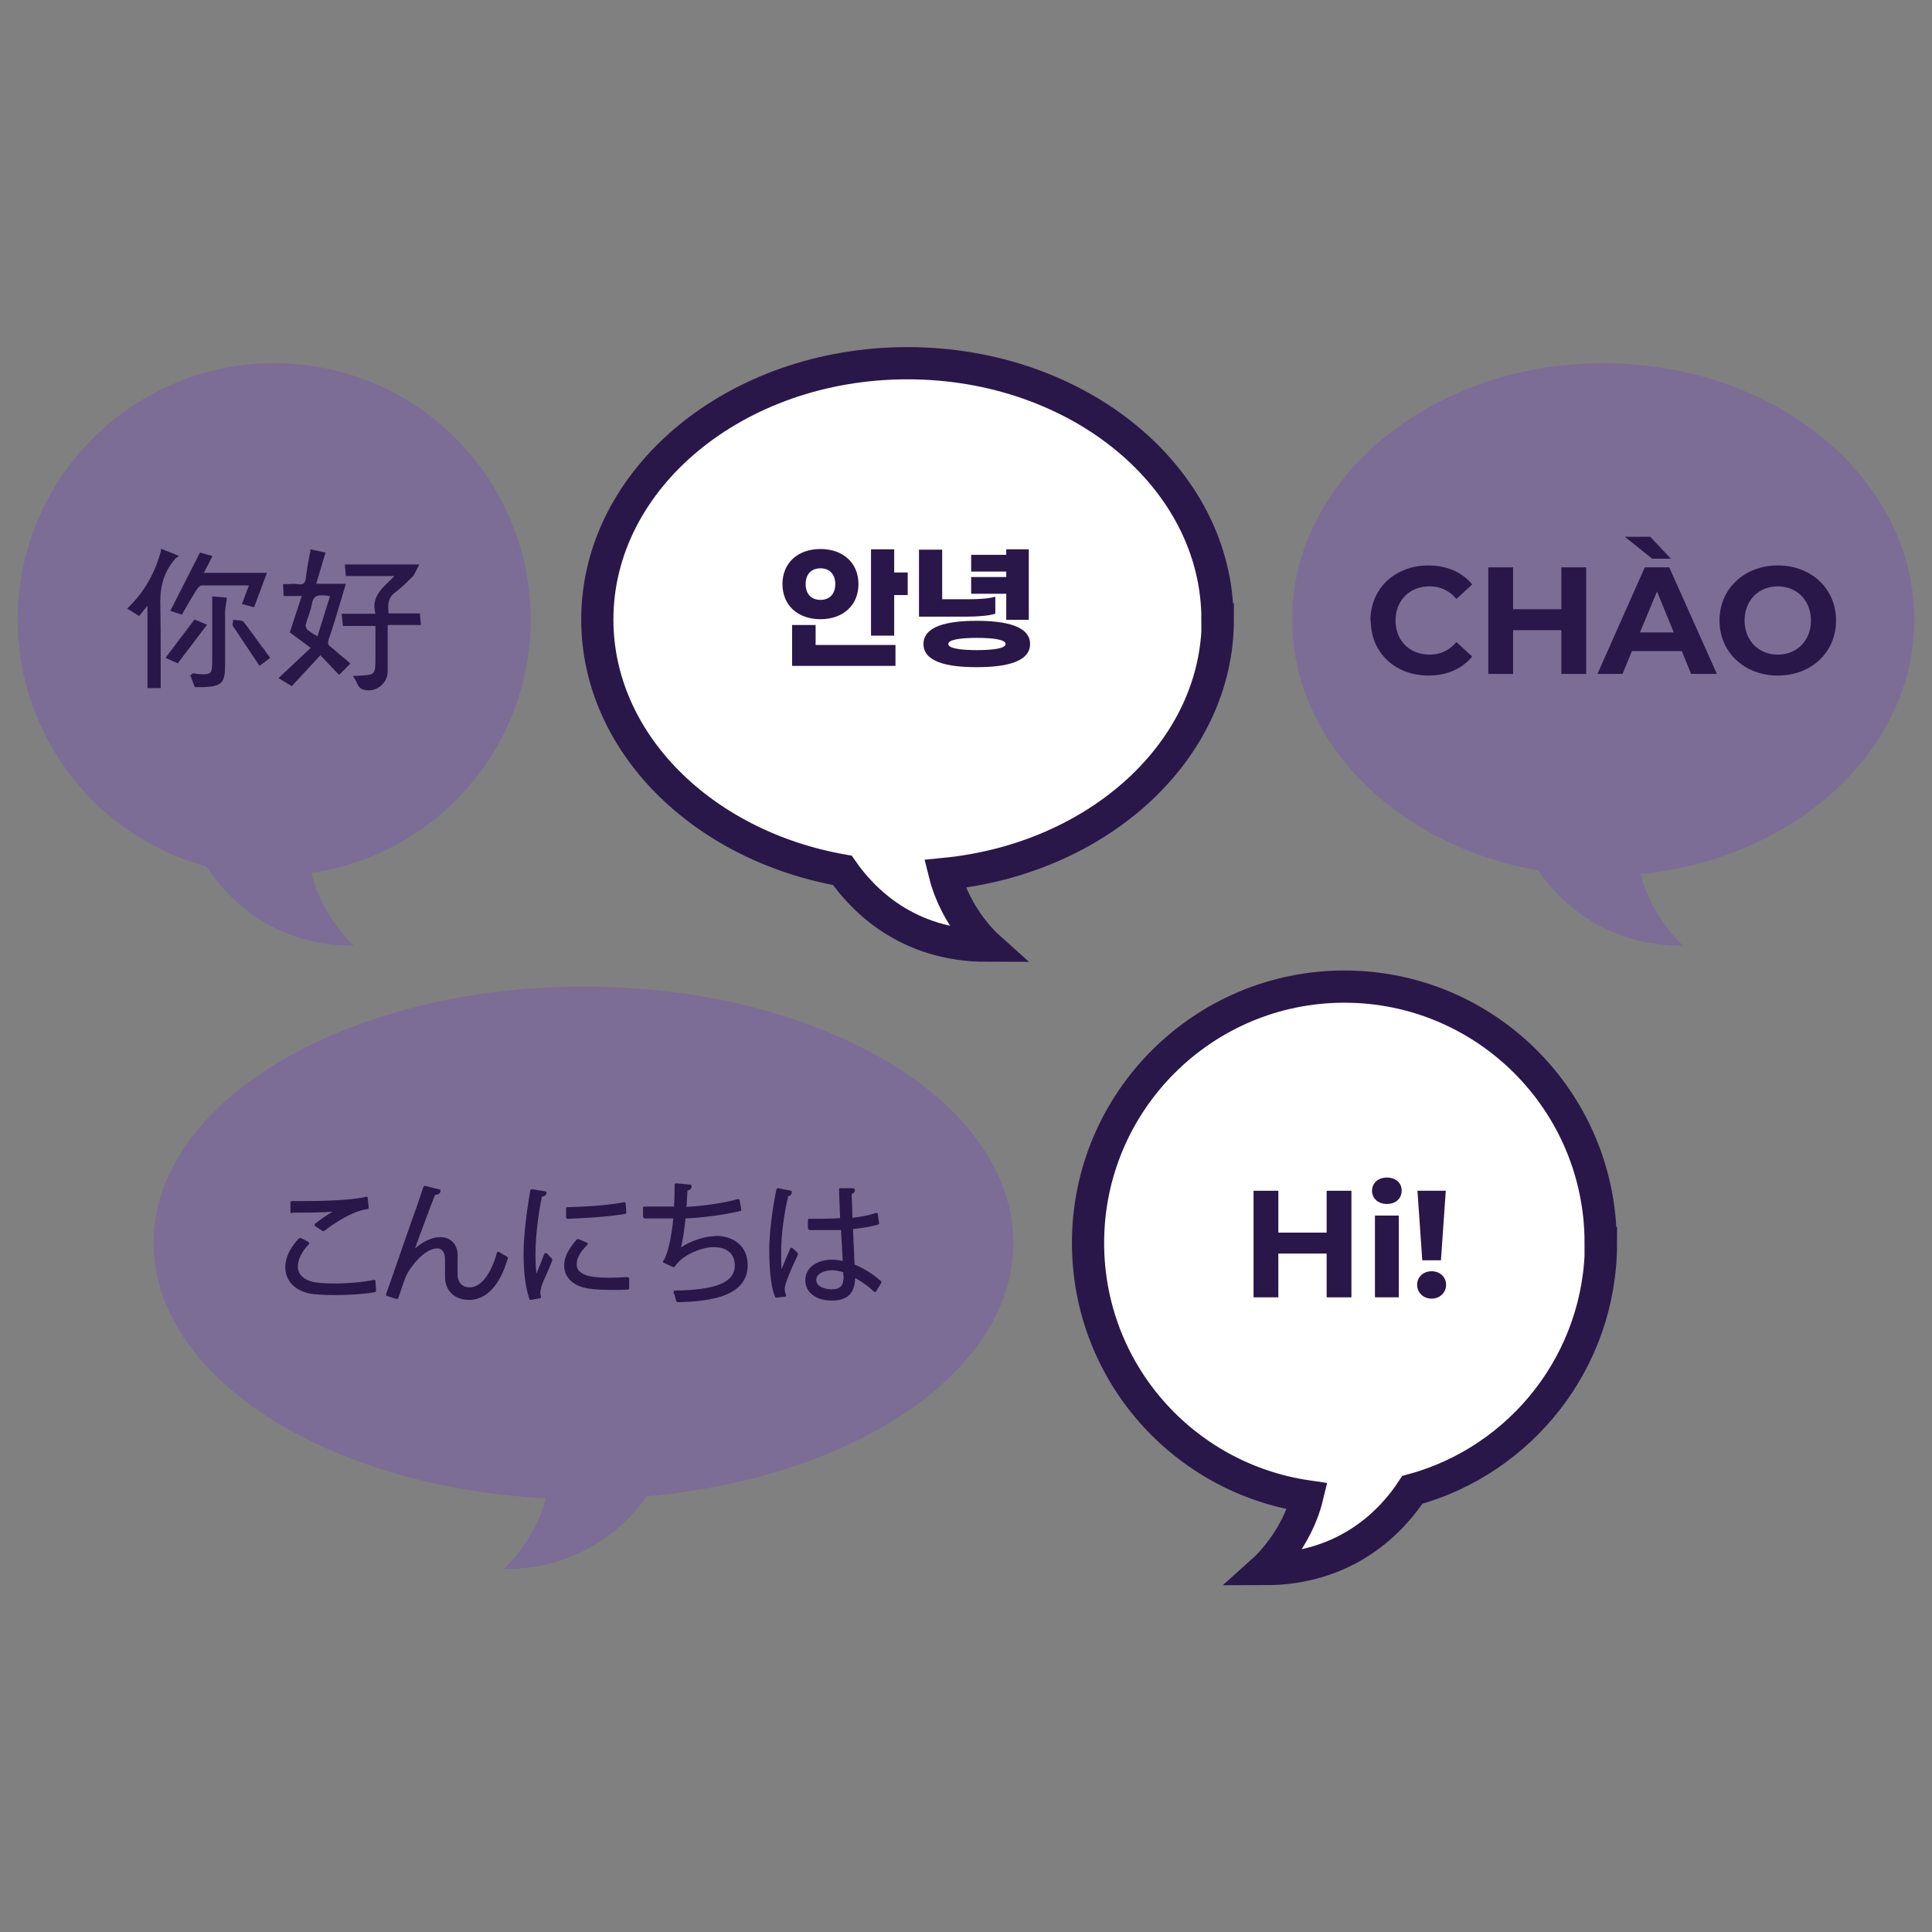 <?xml version="1.0" encoding="UTF-8"?>
<svg id="Layer_1" data-name="Layer 1" xmlns="http://www.w3.org/2000/svg" viewBox="0 0 60 60">
  <rect x="0" y="0" width="60" height="60" fill="#808080" stroke="none"/>
  <defs>
    <style>
      .cls-1 {
        fill: #fff;
        stroke: #291749;
        stroke-miterlimit: 10;
      }

      .cls-2 {
        fill: #291749;
      }

      .cls-2, .cls-3 {
        stroke-width: 0px;
      }

      .cls-3 {
        fill: #7442c8;
        opacity: .3;
      }
    </style>
  </defs>
  <g>
    <path class="cls-3" d="M59.45,19.24c0-4.4-4.33-7.96-9.66-7.96s-9.66,3.57-9.66,7.96c0,3.82,3.27,7.02,7.63,7.79.64.92,2.03,2.34,4.51,2.34,0,0-.98-.87-1.32-2.23,4.79-.47,8.5-3.83,8.5-7.9Z"/>
    <g>
      <path class="cls-2" d="M42.56,19.27c0-1,.77-1.71,1.8-1.71.57,0,1.05.21,1.36.59l-.49.45c-.22-.26-.5-.39-.83-.39-.62,0-1.06.43-1.06,1.06s.44,1.06,1.06,1.06c.33,0,.61-.13.83-.39l.49.45c-.31.38-.79.59-1.36.59-1.03,0-1.79-.71-1.79-1.71Z"/>
      <path class="cls-2" d="M49.26,17.62v3.31h-.77v-1.36h-1.5v1.36h-.77v-3.31h.77v1.3h1.5v-1.3h.77Z"/>
      <path class="cls-2" d="M52.22,20.22h-1.54l-.29.71h-.78l1.47-3.31h.76l1.48,3.31h-.8l-.29-.71ZM51.31,17.35l-.85-.68h.79l.64.68h-.58ZM51.98,19.64l-.52-1.27-.53,1.27h1.05Z"/>
      <path class="cls-2" d="M53.4,19.27c0-.98.77-1.71,1.81-1.71s1.81.72,1.81,1.71-.77,1.71-1.81,1.71-1.81-.73-1.81-1.71ZM56.24,19.27c0-.63-.44-1.06-1.03-1.06s-1.03.43-1.03,1.06.44,1.06,1.03,1.06,1.03-.43,1.03-1.06Z"/>
    </g>
  </g>
  <g>
    <path class="cls-1" d="M37.81,19.24c0-4.4-4.31-7.96-9.63-7.96s-9.63,3.57-9.63,7.96c0,3.82,3.26,7.02,7.61,7.79.64.92,2.02,2.34,4.49,2.34,0,0-.97-.87-1.31-2.23,4.77-.47,8.48-3.83,8.48-7.9Z"/>
    <g>
      <path class="cls-2" d="M25.48,19.23c-.7,0-1.18-.43-1.18-1.09s.48-1.09,1.18-1.09,1.18.43,1.18,1.09-.48,1.09-1.18,1.09ZM25.33,20.03h2.48v.65h-3.21v-1.27h.73v.62ZM25.48,18.63c.27,0,.46-.17.46-.49s-.19-.49-.46-.49-.46.17-.46.49.19.49.46.49ZM28.19,17.78v.7h-.42v1.26h-.72v-2.68h.72v.72h.42Z"/>
      <path class="cls-2" d="M30.04,19.15h-1.5v-2.08h.72v1.54h.81c.33,0,.65-.02.84-.08v.53c-.19.06-.53.09-.87.09ZM31.99,20c0,.55-.73.72-1.66.72s-1.65-.17-1.65-.72.73-.72,1.65-.72,1.66.17,1.66.72ZM31.23,20c0-.14-.4-.19-.89-.19s-.89.05-.89.19.4.19.89.19.89-.05.89-.19ZM31.25,18.44h-1.09v-.52h1.09v-.17h-1.09v-.52h1.09v-.17h.7v2.19h-.7v-.81Z"/>
    </g>
  </g>
  <g>
    <path class="cls-3" d="M16.48,19.24c0-4.4-3.57-7.96-7.96-7.96S.55,14.84.55,19.24c0,3.67,2.48,6.75,5.86,7.67.6.92,2,2.46,4.58,2.46,0,0-.99-.88-1.32-2.26,3.85-.56,6.81-3.87,6.81-7.87Z"/>
    <g>
      <path class="cls-2" d="M10.67,20.43c-.13-.11-.26-.23-.4-.34-.09-.07-.1-.11-.06-.24.13-.38.25-.77.37-1.18.05-.15.09-.31.14-.47l.02-.07h-.92l.29-.97-.47-.1v.06c-.02.09-.04.17-.05.25-.04.2-.07.39-.09.58-.03.2-.11.21-.25.19-.07-.01-.17-.01-.27,0-.04,0-.09,0-.13,0h-.06l.02.37h.56l-.37,1.13.65.48-1,.94.41.25.89-.96.58.61.35-.35-.04-.04c-.06-.05-.11-.1-.17-.15ZM10.25,18.51l-.39,1.25s-.06-.04-.09-.05c-.09-.06-.16-.1-.22-.15-.04-.04-.07-.12-.05-.17.02-.09.05-.18.08-.26.04-.11.08-.23.1-.35.03-.2.11-.29.28-.29.03,0,.07,0,.11,0,.04,0,.08.01.14.02h.05Z"/>
      <path class="cls-2" d="M12.06,19.41h1.01l-.03-.36h-.97c-.03-.25-.03-.48.2-.65.2-.15.37-.32.54-.49l.02-.02s.07-.11.1-.18c.01-.03.03-.07.05-.1l.04-.08h-2.31l.03.36h1.51c-.05.05-.11.11-.16.16-.28.26-.56.54-.43,1.01h-1.05l.04.38h1.01v.94c0,.29,0,.45-.07.52-.07.07-.23.07-.53.09h-.1s.05.08.05.08c.02.03.04.07.06.11.04.09.09.19.17.22.07.03.14.04.21.04.32,0,.59-.27.59-.59,0-.34,0-.68,0-1.03v-.4Z"/>
      <path class="cls-2" d="M5.49,17.32l.06-.06-.55-.22v.06c-.18.68-.51,1.27-1,1.75l-.05.05.37.23.26-.32v2.56h.41v-.06c0-.26,0-.51,0-.77,0-.6,0-1.17-.01-1.76-.02-.61.14-1.08.5-1.47Z"/>
      <path class="cls-2" d="M7.52,18.76l.37.1.4-1.07h-1.96l.27-.52-.39-.11-.92,1.81.36.12.02-.04c.04-.07.08-.14.12-.21.11-.19.21-.36.32-.53.04-.07.11-.13.15-.13.29,0,.58,0,.8,0h.67s-.22.59-.22.59Z"/>
      <path class="cls-2" d="M6.59,19.16c0,.41,0,.81,0,1.21v.08c0,.24,0,.38-.06.44-.03.03-.09.05-.19.05-.07,0-.17,0-.33-.03-.03,0-.05.02-.06.03,0,0,0,0-.01.01l-.03.02.14.37h.04s.06,0,.09,0h.08s.06,0,.1,0c.52-.03.63-.14.63-.66,0-.17,0-.34,0-.51,0-.38,0-.77,0-1.16,0-.08.02-.17.03-.26,0-.04.02-.09.02-.13v-.06s-.45-.04-.45-.04v.62Z"/>
      <polygon class="cls-2" points="6.04 19.24 5.14 20.43 5.52 20.6 6.43 19.4 6.04 19.24"/>
      <path class="cls-2" d="M8.16,20.12c-.2-.27-.38-.53-.58-.79-.04-.06-.12-.06-.2-.07-.03,0-.06,0-.08-.01h-.06s-.02.17-.02.17l.84,1.26.33-.25-.03-.04c-.07-.09-.13-.18-.19-.27Z"/>
    </g>
  </g>
  <g>
    <path class="cls-1" d="M49.71,38.6c0-4.4-3.57-7.96-7.96-7.96s-7.96,3.57-7.96,7.96c0,4.01,2.96,7.31,6.81,7.87-.33,1.37-1.32,2.26-1.32,2.26,2.58,0,3.98-1.54,4.58-2.46,3.38-.92,5.86-4.01,5.86-7.67Z"/>
    <g>
      <path class="cls-2" d="M41.97,36.98v3.31h-.77v-1.36h-1.5v1.36h-.77v-3.31h.77v1.3h1.5v-1.3h.77Z"/>
      <path class="cls-2" d="M42.61,36.98c0-.23.18-.41.46-.41s.46.17.46.4c0,.25-.18.42-.46.42s-.46-.18-.46-.41ZM42.7,37.75h.74v2.54h-.74v-2.54Z"/>
      <path class="cls-2" d="M44.01,39.9c0-.24.19-.42.45-.42s.45.18.45.42-.19.43-.45.43-.45-.19-.45-.43ZM44.02,36.98h.88l-.15,2.16h-.58l-.15-2.16Z"/>
    </g>
  </g>
  <g>
    <path class="cls-3" d="M31.47,38.6c0-4.4-5.98-7.96-13.35-7.96s-13.35,3.57-13.35,7.96c0,4.16,5.36,7.58,12.18,7.93-.34,1.34-1.31,2.2-1.31,2.2,2.41,0,3.78-1.34,4.45-2.26,6.44-.57,11.38-3.87,11.38-7.87Z"/>
    <g>
      <path class="cls-2" d="M11.64,39.75s-.02-.01-.04,0c-.34.07-.79.11-1.23.11-.28,0-.51-.02-.65-.05-.3-.07-.47-.24-.47-.48,0-.21.12-.46.34-.69.01-.01.02-.03.01-.04s-.01-.03-.02-.03l-.23-.12s-.04,0-.06,0c-.27.28-.43.6-.43.9,0,.41.27.71.74.82.16.03.46.05.8.05.46,0,.91-.03,1.24-.09.02,0,.04-.03.04-.05l-.02-.29s0-.03-.02-.03Z"/>
      <path class="cls-2" d="M9.08,37.66c.37,0,.9,0,1.25-.03-.19.11-.39.25-.54.37-.01,0-.02.02-.02.04,0,.02,0,.03.02.04l.23.15s.02,0,.03,0c.01,0,.02,0,.03-.01.28-.22.88-.62,1.33-.67.03,0,.04-.03.04-.05l-.03-.3s0-.03-.02-.03c-.01,0-.03-.01-.04,0-.5.12-1.52.13-1.94.13-.19,0-.33,0-.35,0-.01,0-.03,0-.04.01,0,0-.01.02-.01.04,0,.07,0,.2,0,.28,0,.03.02.05.05.05Z"/>
      <path class="cls-2" d="M15.76,39.03c-.1-.05-.19-.1-.26-.15-.01,0-.03-.01-.04,0-.01,0-.03.02-.03.03-.18.66-.5,1.07-.84,1.07-.11,0-.2-.03-.27-.1-.07-.07-.11-.18-.11-.32v-.48c.02-.22-.04-.4-.15-.51-.1-.1-.23-.15-.4-.15-.24,0-.53.14-.77.35l.02-.06c.17-.46.42-1.15.6-1.6.09,0,.15-.04.17-.11,0-.01,0-.03,0-.04,0-.01-.02-.02-.03-.02l-.44-.11s-.05,0-.06.03c-.03.09-.13.39-.21.62-.13.35-.49,1.4-.78,2.23l-.17.48s0,.03,0,.04c0,.01.02.02.03.02l.29.09s.05,0,.06-.03c.09-.27.17-.51.22-.63.1-.27.57-.91.99-.91.19,0,.24.19.24.34,0,.04,0,.16,0,.28,0,.11,0,.22,0,.26,0,.44.3.72.75.72.54,0,.96-.46,1.2-1.29,0-.02,0-.05-.03-.06Z"/>
      <path class="cls-2" d="M16.97,38.93s-.03-.02-.04-.01c-.02,0-.03.01-.03.03-.02.05-.05.12-.08.21-.05.12-.11.27-.16.39-.02-.16-.03-.36-.03-.62,0-.4.06-1.1.2-1.77.09,0,.13-.06.14-.1,0-.01,0-.03,0-.04,0-.01-.02-.02-.03-.02l-.42-.07s-.05.01-.05.04c-.13.73-.21,1.46-.21,1.97,0,.58.06,1.04.18,1.4,0,.02.02.03.04.03,0,0,0,0,0,0l.29-.05s.02-.01.03-.02c0-.01,0-.03,0-.04-.01-.04-.02-.08-.02-.11,0-.05.01-.11.03-.18.03-.1.08-.22.15-.37.05-.12.12-.27.19-.45,0-.02,0-.04,0-.05l-.17-.18Z"/>
      <path class="cls-2" d="M19.49,39.66c-.18.01-.36.02-.52.02-.4,0-1.06,0-1.06-.42,0-.21.13-.4.33-.6.01-.01.02-.03.01-.04,0-.02-.01-.03-.03-.03l-.26-.11s-.04,0-.05.01c-.23.28-.39.52-.39.81,0,.38.29.65.77.72.2.03.47.04.76.04.15,0,.3,0,.45-.01.02,0,.04-.02.04-.05v-.29s0-.03-.01-.03c0,0-.02-.01-.04-.01Z"/>
      <path class="cls-2" d="M17.63,37.85h0c.43-.01,1.25-.06,1.78-.15.02,0,.04-.03.04-.05l-.02-.28s0-.03-.02-.03c-.01,0-.02-.01-.04,0-.55.1-1.27.14-1.75.15-.01,0-.02,0-.03.01,0,0-.01.02-.01.03v.28s.03.05.06.05Z"/>
      <path class="cls-2" d="M22.21,38.39c-.32,0-.75.14-1.06.35.05-.2.1-.52.14-.9.46-.02,1.17-.1,1.7-.23.02,0,.04-.03.03-.05l-.05-.29s-.01-.02-.02-.03c-.01,0-.03,0-.04,0-.45.13-1.15.22-1.59.24.01-.16.02-.33.03-.51.06,0,.12-.04.13-.12,0-.01,0-.03-.01-.04,0,0-.02-.02-.03-.02l-.43-.04s-.03,0-.04.01c0,0-.02.02-.02.03,0,.23,0,.47-.02.68-.3,0-.76,0-.92,0-.01,0-.02,0-.03.01,0,0-.01.02-.01.03v.28s.02.05.05.05h.89c-.06.63-.19,1.17-.31,1.31,0,.01-.01.03-.01.04,0,.01.01.03.03.03l.28.13s.05,0,.06-.02c.26-.39.87-.6,1.2-.6.42,0,.66.21.66.57,0,.52-.57.76-1.86.78-.02,0-.03,0-.04.02,0,.01,0,.03,0,.05.03.05.05.13.08.25,0,.02.02.04.05.04h0c1.01-.02,2.17-.18,2.17-1.15,0-.56-.39-.91-1.02-.91Z"/>
      <path class="cls-2" d="M24.61,38.76s-.03-.01-.04-.01c-.01,0-.03.01-.03.03-.06.14-.18.41-.27.64-.01-.16-.01-.36-.01-.57,0-.49.09-1.18.22-1.7.06-.01.1-.05.11-.11,0-.01,0-.03,0-.04,0-.01-.02-.02-.03-.02l-.39-.08s-.05.01-.06.04c-.14.71-.22,1.39-.22,1.89,0,.24.01,1.06.18,1.44,0,.02.02.03.04.03,0,0,0,0,0,0l.27-.03s.03,0,.03-.02c0-.01,0-.03,0-.04-.03-.07-.04-.13-.04-.18,0-.16.22-.67.41-1.06,0-.02,0-.04-.01-.06l-.18-.17Z"/>
      <path class="cls-2" d="M27.35,39.78c-.22-.2-.52-.39-.81-.51-.01-.25-.03-.69-.05-1.1.29-.03.57-.08.78-.14.02,0,.04-.03.03-.05l-.04-.28s0-.03-.02-.03c-.01,0-.03,0-.04,0-.21.07-.45.12-.73.15v-.15c0-.21-.02-.4-.02-.59.06-.02.1-.06.1-.12,0-.01,0-.03-.01-.04,0,0-.02-.02-.03-.02h-.41s-.03,0-.03,0c0,0-.01.02-.01.03,0,.26.02.54.03.9-.17.01-.36.02-.58.02-.13,0-.26,0-.38,0-.01,0-.03,0-.03.01,0,0-.01.02-.01.03v.26s.03.05.05.05h.61c.1,0,.24,0,.37,0,0,.17.02.33.03.49,0,.18.02.34.02.47-.11-.02-.22-.04-.33-.04-.4,0-.83.2-.83.64,0,.38.33.63.83.63.59,0,.7-.34.72-.7.2.11.41.26.58.42.01.01.02.02.04.01.01,0,.03,0,.03-.02l.16-.26s0-.04,0-.06ZM26.2,39.62c0,.31-.1.42-.36.42-.23,0-.49-.08-.49-.29s.27-.3.49-.3c.1,0,.21.02.35.06v.11Z"/>
    </g>
  </g>
</svg>